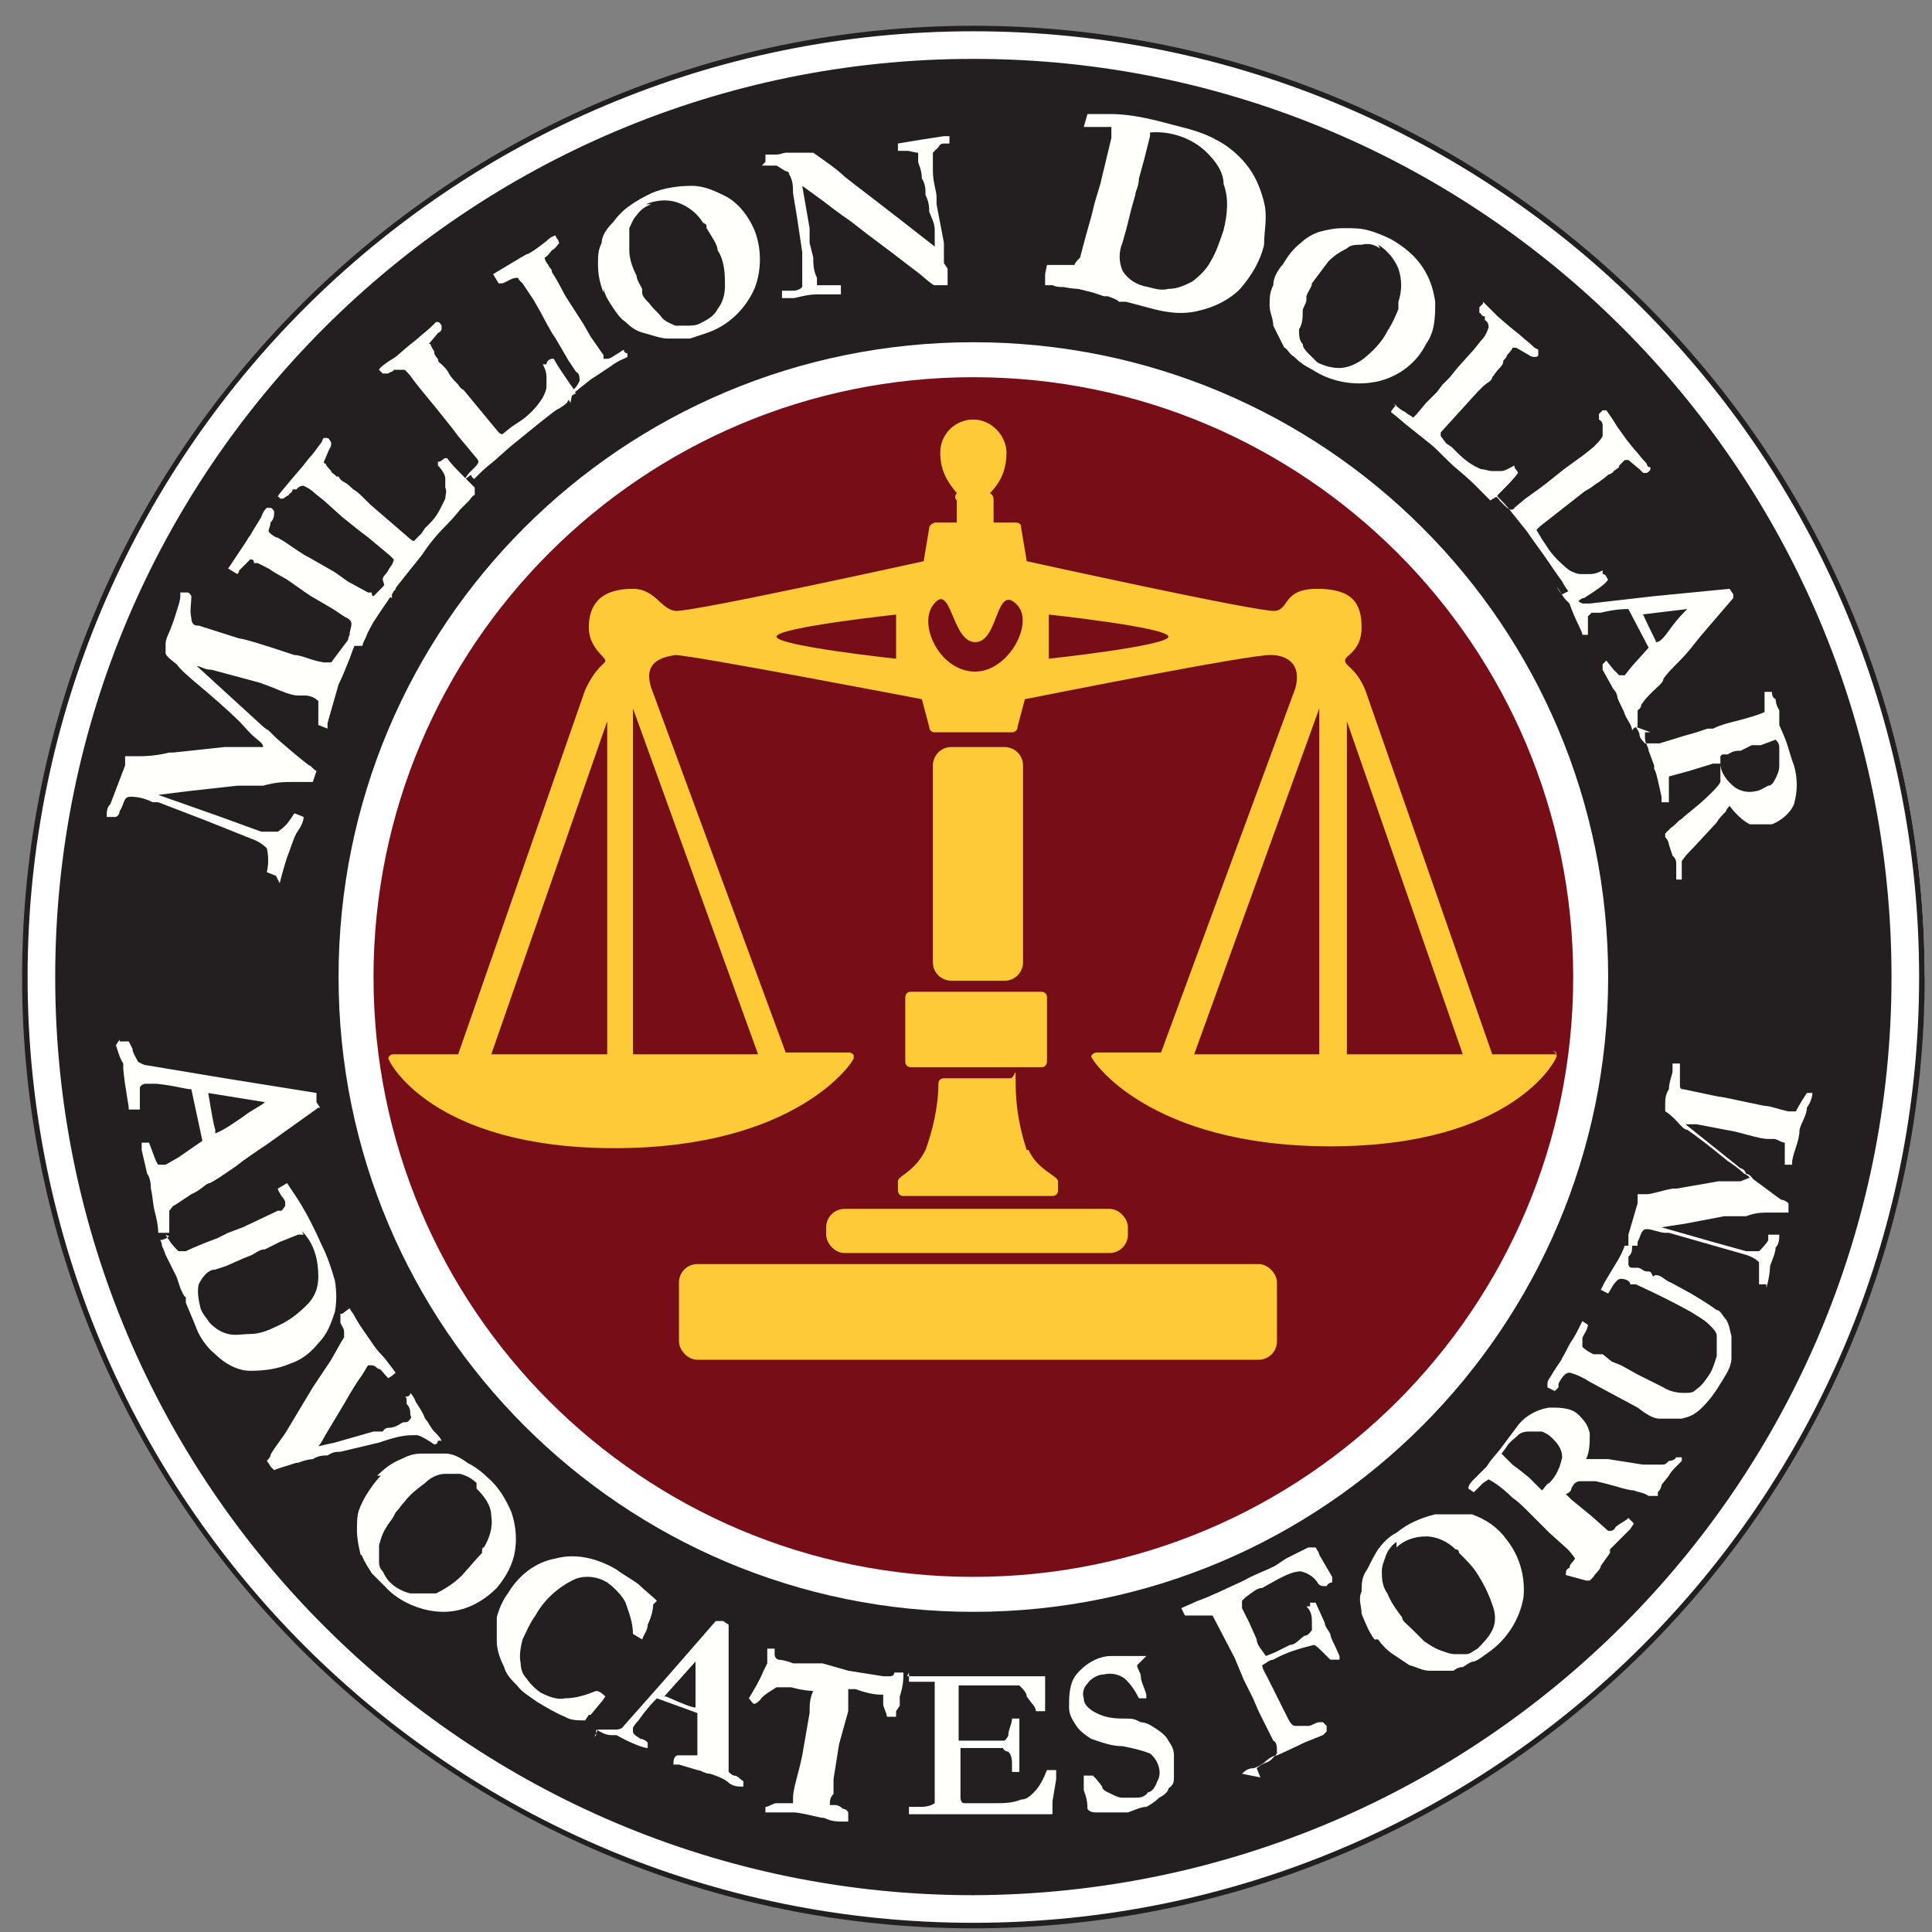 <?xml version="1.0" encoding="UTF-8"?>
<svg id="AW_02" data-name="AW 02" xmlns="http://www.w3.org/2000/svg" xmlns:xlink="http://www.w3.org/1999/xlink" version="1.1" viewBox="0 0 105 105">
  <rect x="0" y="0" width="105" height="105" fill="#808080" stroke="none"/>
  <defs>
    <style>
      .cls-1 {
        fill: #fffffc;
      }

      .cls-1, .cls-2, .cls-3, .cls-4, .cls-5, .cls-6, .cls-7 {
        stroke-width: 0px;
      }

      .cls-8 {
        clip-path: url(#clippath);
      }

      .cls-2 {
        fill: none;
      }

      .cls-3, .cls-4 {
        fill: #ffca38;
      }

      .cls-4 {
        fill-rule: evenodd;
      }

      .cls-5 {
        fill: #760d17;
      }

      .cls-6 {
        fill: #fff;
      }

      .cls-7 {
        fill: #231f20;
      }
    </style>
    <clipPath id="clippath">
      <rect class="cls-2" width="105" height="105"/>
    </clipPath>
  </defs>
  <g class="cls-8">
    <g id="Group_4037" data-name="Group 4037">
      <path id="Path_6253" data-name="Path 6253" class="cls-6" d="M104.5,53.1c0,28.5-23.1,51.6-51.6,51.6S1.4,81.6,1.4,53.1,24.5,1.5,53,1.5s51.6,23.1,51.6,51.6h0"/>
      <path id="Path_6254" data-name="Path 6254" class="cls-7" d="M52.9,104.8C24.4,104.8,1.2,81.6,1.2,53.1S24.4,1.4,52.9,1.4s51.7,23.1,51.7,51.7-23.2,51.7-51.7,51.7M52.9,1.7C24.5,1.7,1.5,24.7,1.5,53.1s23,51.4,51.4,51.4,51.4-23,51.4-51.4h0C104.3,24.7,81.3,1.7,52.9,1.7"/>
      <path id="Path_6255" data-name="Path 6255" class="cls-7" d="M102.6,53.1c0,27.5-22.3,49.7-49.7,49.7S3.2,80.6,3.2,53.1,25.5,3.4,52.9,3.4h0c27.5,0,49.7,22.3,49.7,49.7"/>
      <path id="Path_6256" data-name="Path 6256" class="cls-7" d="M52.9,103c-27.5,0-49.9-22.3-49.9-49.9S25.4,3.2,52.9,3.2s49.9,22.3,49.9,49.9h0c0,27.5-22.3,49.8-49.9,49.9M52.9,3.5C25.5,3.5,3.3,25.7,3.3,53.1s22.2,49.6,49.6,49.6,49.6-22.2,49.6-49.6S80.3,3.5,52.9,3.5"/>
      <path id="Path_6257" data-name="Path 6257" class="cls-5" d="M86.5,53.1c0,18.5-15,33.5-33.5,33.5s-33.5-15-33.5-33.5,15-33.5,33.5-33.5h0c18.5,0,33.5,15,33.5,33.5"/>
      <path id="Path_6258" data-name="Path 6258" class="cls-6" d="M52.9,87.6c-19,0-34.5-15.4-34.5-34.5s15.4-34.5,34.5-34.5,34.5,15.4,34.5,34.5h0c0,19-15.4,34.5-34.5,34.5M52.9,20.5c-18,0-32.6,14.6-32.6,32.6s14.6,32.6,32.6,32.6,32.6-14.6,32.6-32.6-14.6-32.6-32.6-32.6"/>
      <rect id="Rectangle_1836" data-name="Rectangle 1836" class="cls-3" x="36.9" y="68.7" width="32.5" height="5.2" rx="1" ry="1"/>
      <rect id="Rectangle_1837" data-name="Rectangle 1837" class="cls-3" x="44.9" y="65.7" width="16.4" height="2.4" rx="1" ry="1"/>
      <path id="Path_6259" data-name="Path 6259" class="cls-3" d="M55.8,62.5c-.4-1.2-.6-2.4-.6-3.6s0-.3-.3-.3h-3.6c0,0-.3,0-.3.3,0,1.2-.3,2.5-.7,3.6-.6,1.2-1.5,1.4-1.5,1.7v.5c0,0,0,.3.3.3h8.1c0,0,.3,0,.3-.3h0v-.5c0-.3-1.1-.6-1.6-1.7"/>
      <path id="Path_6260" data-name="Path 6260" class="cls-4" d="M56.9,57.7c0,0,0,.3-.3.3h-7.1c0,0-.3,0-.3-.3h0v-3.5c0,0,0-.3.3-.3h7.1c0,0,.3,0,.3.3h0v3.5Z"/>
      <path id="Rectangle_1838" data-name="Rectangle 1838" class="cls-3" d="M51.7,40.6h2.9c.5,0,1,.4,1,1s0,0,0,0v10.7c0,.5-.4,1-1,1h-2.9c-.5,0-1-.4-1-1v-10.7c0-.5.4-1,1-1Z"/>
      <path id="Path_6261" data-name="Path 6261" class="cls-3" d="M84.6,57.3h-3.5l-6.9-19.8c-.5-1.2-1.1-1.3-1.1-1.6s.9-.5.9-1.8-.5-2.1-2.4-2.1-1.5,1.1-2.3,1.2-13.5-2.7-13.5-2.7l-.3-1.8c0-.1,0-.3-.3-.3h-1.2v-1.2c0-.1,0-.3-.2-.4.6-.6.9-1.3.9-2.2s-.8-1.8-1.8-1.8-1.8.8-1.8,1.8.4,1.6.9,2.2c0,0-.2.2,0,.4v1.2h-1.2c0,0-.3.1-.3.3l-.3,1.8s-12.7,2.8-13.5,2.7-1.1-1.2-2.3-1.2c-1.9,0-2.4,1-2.4,2.1s.9,1.6.9,1.8-.5.3-1.1,1.6l-6.9,19.8h-3.5c-.1,0-.2,0-.3.2h0c0,.2,2.4,4.9,12.3,4.9s13-4.7,13-4.9,0-.2-.2-.3h-3.5l-7.3-19.8c-.5-1.5.7-1.7,1.3-1.8.9,0,13.4,2.4,13.4,2.4l.4,1.5c0,0,0,.3.3.3h4.2c0,0,.3,0,.3-.3h0l.4-1.5s12.5-2.5,13.4-2.4c.6,0,1.7.3,1.3,1.8l-7.3,19.8h-3.5c0,0-.2,0-.3.2h0c0,.2,3.1,4.9,13,4.9s12.3-4.7,12.3-4.9,0-.2-.2-.3h0M33,57.3h-6.3l6.3-18.1v18.1ZM41.2,57.3h-6.8v-18.8l6.8,18.8ZM48.7,35.8s-6.5-.7-6.5-1.2,6.5-1.2,6.5-1.2v2.4ZM53,36.5c-1.9,0-3.1-2.5-2.3-3.6,1-1.4,1,2,2.3,2s1.1-3.3,2.3-2c.9,1-.5,3.6-2.3,3.6M57,35.8v-2.4s6.5.7,6.5,1.2-6.5,1.2-6.5,1.2M71.8,57.3h-6.9l6.8-18.8v18.8h0ZM73.2,57.3v-18.1l6.3,18.1s-6.3,0-6.3,0Z"/>
      <path id="Path_6262" data-name="Path 6262" class="cls-1" d="M15,47.6l-.5-.2c.1-.4.1-.9,0-1.3-.2-.2-.5-.4-.8-.5l-2.5-1-2.6-1q-.2,0-.3,0c-.4-.2-.8-.3-1.2-.3s-.3.3-.6.8c0,0,0,.2-.2.3h-.5c0-.3,0-.5.2-.7l.8-2.1v-.5c.3,0,.4,0,.6,0,.4,0,1,0,1.8-.2h.2l2.8-.3h2.1c0-.2-.2-.3-.3-.4-.4-.3-.7-.7-1-1-.5-.5-1.4-1.3-2.6-2.3-.2-.2-.5-.4-.8-.8-.4-.3-.6-.5-.6-.6v-.5c0-.3.2-.6.3-.9.2-.5.3-.9.4-1.2s.1-.5.1-.5v-.2h.4c0,0,.1,0,.2.2,0,.4-.1.8,0,1.2,0,.2.1.4.3.4h.1l2.2.7c.2,0,1.2.3,3,.9.4,0,.9.3,1.6.4h.4s.3-.4.9-1.2h.2c.1,0,.2,0,.3,0,0,0-.2.4-.4,1-.2.5-.4,1-.6,1.4-.2.7-.4,1.4-.6,2.1v.3l-.5-.2v-1.3c-.2-.2-.5-.3-.7-.3s-.3,0-.4,0c-.5,0-1.2-.4-2.1-.7l-2.6-.7c-.4,0-.6-.2-.8-.2l3.5,3.2s.2.2.4.3c.2.2.3.3.4.4.8.7,1.4,1.2,1.8,1.5.1,0,.2.2.4.3l-.2.6h-1.2c-.3,0-.8,0-1.5.2-.4,0-.7,0-1,0h-.4l-2.7.3-1.6.2,3.4,1.2,2.2.8c.3,0,.6,0,.9,0,.3-.2.5-.4.7-.7l.2-.3.5.2c0,.3-.2.6-.4.9-.2.4-.3.8-.5,1.3,0,0-.2.6-.4,1.4"/>
      <path id="Path_6263" data-name="Path 6263" class="cls-1" d="M19.3,35.1l-.4-.2s0-.2.1-.4c0-.2.1-.4.1-.6s-.2-.3-.4-.4l-.6-.4-1.2-.7-.3-.2c-.7-.5-1-.7-1-.7l-.7-.4-.3-.2-.6-.3h-.2c0-.2-.1-.2-.2-.2-.2.2-.4.4-.6.6,0,0,0,.1-.1.2l-.5-.3,1-1.5c.1-.2.2-.3.2-.3.1-.2.3-.5.6-1,.1-.3.2-.4.3-.5h.2s.1,0,.2.2c0,.2,0,.4-.2.6,0,.2-.1.3-.1.5.1.1.2.2.4.3.1,0,.2.1.4.2.6.4,1,.7,1.4.9l1.4.8.7.5,1.1.6h.2q0,.2.1.2l.5-.5s.1-.1.2-.3c0,0,.2,0,.3.1h.2v.2c0,.1,0,.2-.1.2h0c0,0-.2.4-.5.8l-.6.9c-.1.2-.3.5-.4.8-.1.2-.2.4-.2.5"/>
      <path id="Path_6264" data-name="Path 6264" class="cls-1" d="M20.8,31.5c0-.2.2-.3.3-.5.1-.2.2-.3.2-.3,0,0,.1-.2.1-.3l-.2-.2-.6-.5-.6-.5-.4-.3-.5-.4-.5-.4-1-.9-.5-.4h0c-.2-.2-.4-.3-.6-.4-.1,0-.2,0-.4.2h-.2c0,.2-.2.2-.2.3,0,0-.2.1-.3.2h-.2q0-.1-.1-.1h0c0-.1.3-.4.7-.9l.6-.7.4-.5c.2-.2.4-.5.7-.9,0-.1.1-.2.1-.2h.1s.2,0,.2.1c0,0,.1.1.1.2,0,0,0,.2-.1.3l-.3.7h0c0,.1.1.1.1.1,0,.1.3.4.3.4h0c0,.1.1.1.3.3h.1q.1.2.3.3c.2.1.4.3.5.4.2.1.4.3.6.5l.3.3,2.2,1.9s.1.1.2.1l.4-.4.2-.3.3-.3c.4-.4.6-.9.8-1.3,0-.2.1-.4,0-.6v-.5c0-.2-.2-.5-.4-.7v-.2c.2,0,.3-.2.4-.2h.1c.2.3.6.7,1.1,1.2l.4.4v.4c-.1,0-.3.3-.3.3l-.5.5s-.3.4-.8.9-.9,1-1.3,1.6l-.8,1c-.3.4-.6.7-.8,1.1h0v.2h0c-.1,0-.2-.2-.3-.3"/>
      <path id="Path_6265" data-name="Path 6265" class="cls-1" d="M25.2,26.1c.1-.1.2-.3.3-.4l.3-.3s.2-.2.2-.3c0,0,0-.1-.1-.2l-.5-.6-.5-.6-.3-.4-.4-.5-.4-.5-.9-1.1-.4-.5h0c-.2-.3-.3-.4-.5-.6h-.6c0,.1-.2.1-.3.2h-.3l-.2-.2h0c0-.1.4-.4.9-.7l.7-.6.5-.4c.2-.2.5-.4.8-.7l.2-.2h.1s.1,0,.2.2v.2s0,.1-.2.2l-.5.6h.1c0,.1.2.4.2.4h0c0,.1,0,.2.2.4h0c0,.2.1.2.2.3.2.2.3.3.4.5s.3.4.5.6c0,0,.1.2.3.3l1.9,2.3s.1.1.2.1l.5-.4.3-.2.3-.2c.4-.3.8-.7,1.1-1.2.1-.2.2-.4.2-.6v-.5c0-.3-.1-.5-.2-.7h.2c0-.2.2-.3.3-.3h.1c.2.4.5.8.9,1.4.1.1.2.3.3.5h-.1c0,.1-.2.1-.2.1,0,.1-.2.4-.2.4,0,0-.2.2-.6.4,0,0-.4.3-.9.7s-1.1.9-1.6,1.3l-.9.8c-.4.3-.7.6-1,.9h0c0,.1-.2-.1-.2-.2"/>
      <path id="Path_6266" data-name="Path 6266" class="cls-1" d="M31,21.9l-.2-.4.3-.3c.2-.1.3-.3.4-.5,0-.2,0-.4-.2-.5l-.4-.6-.7-1.2-.2-.3c-.4-.7-.6-1.1-.6-1.1l-.4-.7-.2-.3-.4-.6-.2-.2s0-.1-.1-.1c-.3,0-.5.2-.8.3h-.2l-.3-.5,1.5-.9c.2-.1.3-.2.4-.2.2-.1.5-.3,1-.7.2-.2.4-.3.5-.3,0,0,0,.1.1.2s0,.1.1.2c-.1.1-.2.3-.4.4-.1.1-.2.3-.4.4,0,.1.1.3.2.4,0,.1.2.2.2.4.4.6.6,1.1.8,1.4l.9,1.4.4.7.7,1v.2h.2c.2,0,.4-.2.6-.3l.3-.2s0,.2.2.2v.2h0c0,0-.2.1-.2.1h0s-.3.1-.7.4l-.9.6c-.2.1-.4.3-.8.6-.2.2-.4.3-.4.3"/>
      <path id="Path_6267" data-name="Path 6267" class="cls-1" d="M32.8,15.9c-.2-.5-.3-1-.3-1.5s0-.8.2-1.2c0-.4.3-.8.6-1.1.3-.4.6-.7.9-.9.4-.3.8-.5,1.2-.7.7-.3,1.5-.4,2.2-.4s1.3.3,1.9.6c.7.4,1.2,1.1,1.5,1.8.4,1,.4,2.2,0,3.2-.5,1.1-1.4,2-2.6,2.4-.3.1-.6.2-.9.3h-1.2c-.4,0-.9-.2-1.3-.3-.4-.1-.7-.3-1-.6-.3-.2-.5-.5-.7-.8s-.4-.6-.5-1M35.4,11.1c-.3.1-.6.3-.8.6-.2.2-.3.5-.4.7,0,.4,0,.8,0,1.2,0,.5.2,1,.4,1.4,0,.2.2.5.3.7,0,0,0,.1,0,.2,0,.2.2.4.4.6.2.3.5.5.7.8.2.2.5.3.7.4h.6c.2,0,.5,0,.7-.1.4-.2.8-.4,1-.8.3-.4.4-.8.4-1.3s0-1.3-.4-1.9c0-.3-.3-.7-.6-1.2h0c0-.2,0-.2-.2-.3-.3-.5-.8-.9-1.4-1.1-.6-.2-1.2-.1-1.7.1"/>
      <path id="Path_6268" data-name="Path 6268" class="cls-1" d="M41.6,8.8v-.4h.6c.2,0,.4-.1.5-.1h1.5c.7.5,1.3.9,1.7,1.3.5.4,2.1,1.6,4.9,3.8v-.9c0-.4-.2-.7-.3-1,0-.2,0-.5-.2-.9,0-.3,0-.6-.2-.9,0-.5-.2-.8-.2-.9,0-.2,0-.3,0-.5-.2,0-.4-.1-.6-.1h-.5v-.4h0l1.2-.2,1.3-.2h.3v.4s0,0-.2,0c-.2,0-.3,0-.4.2,0,0-.2.2-.3.3v1c0,.6.2,1.1.2,1.4v.4l.4,2.1v1.1c0,0,.2.3.2.3v.9h-.7c0,.1-.8-.6-.8-.6l-1.7-1.3-1.2-.9-.9-.7c-.6-.4-1.1-.8-1.5-1.1l-1.1-.8.4,2.3v.8l.2.8c0,.3,0,.7.2,1.1v.2s0,.1,0,.2h1.3v.5h-1.3c-.6,0-1.1.2-1.3.2h-.6v-.4h.5c.2,0,.4,0,.6-.2v-.4c0-.7,0-1,0-1.2v-.3l-.3-2-.2-1.2c0-.3,0-.7-.2-1,0,0,0-.2-.2-.2-.2-.1-.3-.2-.5-.3h-.8"/>
      <path id="Path_6269" data-name="Path 6269" class="cls-1" d="M56.9,14.4h1.5c0-.1.2-.3.3-.4,0,0,.2-.8.6-2.2l.2-.8.3-1,.6-2.5v-.3c0,0,0-.2,0-.3,0,0,0,0-.3,0h-1.2l.2-.7h1.3c1.1,0,2.3.3,3.4.6.8.2,1.6.4,2.3.8.6.3,1.2.8,1.6,1.3.5.6.8,1.3,1,2.1.2.8,0,1.5,0,2.3-.2.9-.7,1.7-1.3,2.4-.6.6-1.4,1-2.3,1.2-.8.2-1.6.1-2.4-.1l-1.5-.4h-.4c0-.1-.6-.3-.6-.3h-.2l-.6-.2-.8-.2s-.3,0-.8-.1c-.2,0-.4,0-.6-.1h-.4c0-.1,0-.3,0-.6M62.5,7.1c0,0,0,.3,0,.3l-.3,1.2-.3,1.1c0,.4-.2.7-.2.9l-.2.7-.3,1.2-.2.7c-.2.5-.2,1,0,1.5.3.5.8.8,1.4.9.4.1.7.2,1.1.1.5,0,.9-.2,1.3-.4.4-.3.8-.7,1-1.1.3-.5.5-1.1.7-1.7.2-.8.3-1.7,0-2.5,0-.7-.5-1.3-.9-1.7-.8-.8-2-1.2-3.1-1.1"/>
      <path id="Path_6270" data-name="Path 6270" class="cls-1" d="M69.7,14.4c.3-.5.6-.9,1-1.2.3-.3.7-.5,1-.6.4-.1.8-.2,1.3-.2s.9,0,1.3.1.9.3,1.3.5c.7.4,1.3.9,1.7,1.5.4.6.6,1.2.7,1.9,0,.8,0,1.6-.5,2.3-.5,1-1.4,1.7-2.5,2-1.2.3-2.5.1-3.5-.5-.3-.2-.6-.3-.8-.5-.2-.1-.3-.3-.5-.4-.2-.2-.3-.4-.4-.4-.2-.4-.4-.8-.6-1.2,0-.4-.2-.7-.2-1.1s0-.7.2-1.1c0-.4.2-.7.4-1M75,13.5c-.3-.2-.6-.3-1-.2-.3,0-.6,0-.8.2-.4.2-.7.4-1,.7-.3.4-.6.8-.9,1.2,0,.2-.2.4-.3.7v.2c0,.2-.2.4-.2.6,0,.3,0,.7-.2,1,0,.3,0,.6.2.8,0,.2.2.4.3.5.2.2.3.3.5.5.4.2.8.3,1.2.3s.9-.2,1.3-.5c.5-.4,1-.9,1.3-1.5.2-.3.4-.7.6-1.2h0v-.4c.2-.6.2-1.2,0-1.8-.2-.5-.6-1-1.1-1.3"/>
      <path id="Path_6271" data-name="Path 6271" class="cls-1" d="M75.7,22c.2,0,.3.2.5.3.2.1.3.2.3.2,0,0,.2.1.3.2,0,0,0,0,.2-.2l.5-.6.6-.6.3-.4.4-.4.4-.5.9-1,.4-.5h0c.2-.2.3-.4.4-.7,0-.1,0-.3-.2-.4v-.2c-.2,0-.2-.2-.3-.2,0,0,0-.2,0-.3l.2-.2h0q0-.1,0-.1s.3.3.8.8l.7.6.5.4c.2.2.5.4.8.7,0,0,.2.1.2.1h0c0,.1,0,.3,0,.3,0,0,0,.1-.2.1,0,0-.2,0-.3-.1l-.7-.4h-.2c0,.1-.3.4-.3.4h0q0,.1-.2.3h0c0,.1,0,.2-.2.4-.2.2-.3.4-.4.5,0,.2-.3.3-.5.5,0,0-.2.2-.3.3l-2,2.2v.2c0,0,.3.4.3.4l.3.2.3.3c.4.4.8.7,1.3.9.2,0,.4.1.6.1h.5c.2,0,.5-.2.7-.3h0c0,.2.2.3.2.4h0c-.2.3-.6.7-1.1,1.2,0,.1-.3.2-.4.3h0l-.2-.2-.2-.2s-.2-.2-.5-.5c0,0-.3-.3-.9-.8s-1-1-1.5-1.4l-1-.8c-.4-.3-.7-.6-1.1-.9h0c0-.1.2-.3.3-.4"/>
      <path id="Path_6272" data-name="Path 6272" class="cls-1" d="M81.1,26.8c0,.1.3.2.4.4.2.2.3.3.3.3,0,0,.2.2.3.2,0,0,.2,0,.2-.1l.6-.5.7-.5.4-.3.5-.4.5-.4,1.1-.8.5-.4h0c.2-.2.4-.4.5-.6v-.6s0-.2-.2-.3v-.3l.2-.2h.2s.3.4.6.9l.5.7.4.5c.2.2.4.5.7.8,0,0,0,.2.2.2h0c0,.1,0,.2-.2.3h-.2s0,0-.2-.2l-.6-.5h-.2l-.3.3h0c0,.1,0,.1-.3.3h0c0,0,0,.1-.3.2-.2.2-.4.3-.5.4-.2.1-.4.3-.6.4,0,0-.2.1-.3.2l-2.3,1.8-.2.2.3.5.2.3.2.3c.3.4.7.8,1.1,1.1.2.1.4.2.6.2h.5c.3,0,.5-.1.7-.2v.2c.2,0,.2.2.3.3h0c-.2.3-.7.6-1.3,1-.2,0-.3.2-.5.3h0v-.3c0,0-.3-.3-.3-.3,0,0-.2-.2-.4-.6,0,0-.3-.4-.7-1s-.8-1.1-1.2-1.7l-.8-1c-.3-.4-.6-.7-.9-1h0v-.2h0s.2-.2.3-.2"/>
      <path id="Path_6273" data-name="Path 6273" class="cls-1" d="M84.9,32.3l.4-.2c0,0,.2.2.3.3,0,.2.2.3.4.4h.4l3.5-.4,4.1-.4.2.3v.2c0,0,0,0,0,0l-1.8,2.1c-.4.5-.7.9-1.1,1.3-.4.4-.7.7-.9,1,0,.2-.3.4-.6.7-.2.2-.4.4-.6.7,0,0,0,.2-.2.3v.4c0,.2,0,.4,0,.5,0,0-.2,0-.3.2h0c0-.3-.3-.6-.4-.9s-.3-.6-.4-.9c0-.3-.3-.5-.3-.6l-.5-.9v-.3s0,0,.2-.2l.4.5c0,0,.2.2.3.3h.3l.4-.5.9-1-1.1-2.1c-.2,0-.7,0-1.5.2h-.5s0,0-.2.2c0,.2,0,.4,0,.6,0,0,0,.2,0,.4,0,0-.2,0-.3,0h0c0-.2-.4-.8-.7-1.7l-.2-.2c-.2-.2-.3-.5-.5-.7h0l.2.3ZM89.3,33.4c.4.9.7,1.4.7,1.5h0c.3,0,.6-.5.9-.9s.6-.7.8-.9l-2.5.3h0Z"/>
      <path id="Path_6274" data-name="Path 6274" class="cls-1" d="M88.9,39.5c0,0,.2.3.2.4,0,.2.2.4.3.5h.2s.2,0,.6,0l1.3-.4.7-.2.6-.2h.3c.4-.2.8-.3,1.2-.4.8-.2,1.4-.4,1.6-.5v-.4c0-.3,0-.5,0-.7h.4c0,.1,0,.3.2.4,0,0,0,.3.2.6v.8c0,0,.3.7.3.7.2.5.3,1,.5,1.5.2.7.2,1.4,0,2.1-.2.5-.7.9-1.2,1.1-.4,0-.8,0-1.2,0-.4-.2-.8-.6-1.1-1,0,0-.2.2-.2.3-.2.2-.4.4-.5.6l-1.3,1.4c-.2.2-.4.4-.6.7,0,.2,0,.3,0,.5v.5h-.3v-.2h0v-.6c0-.2,0-.3-.2-.5l-.2-.6s0-.2-.2-.4c0,0,0-.2,0-.2l.3-.3c.3-.2.4-.4.6-.5.3-.3.9-.7,1.6-1.4.2-.2.4-.4.5-.6v-.6s0-.2,0-.4h-.4l-1.3.4-1.1.3v1.4c0,0-.3,0-.4,0h0v-.3c-.2-.9-.3-1.4-.4-1.5v-.2l-.3-.8c0-.2-.2-.4-.2-.7v-.3h.3M93.5,41.1c0,.2,0,.3,0,.4,0,.5.4,1,.8,1.3.3.2.7.3,1.1.2.2,0,.5-.2.7-.3.2,0,.3-.2.4-.4s.2-.4.2-.7,0-.6,0-.9c0-.2,0-.3-.2-.5h0l-.8.3h-.5c0,0-.6.3-.6.3-.2,0-.4,0-.7.2h-.3Z"/>
      <path id="Path_6275" data-name="Path 6275" class="cls-1" d="M6.5,56.6h.5l.2.4c0,.2.2.5.3.7,0,0,.3.2.5.2l4.2.7,5,.8v.5l.2.3h-.1l-2.8,2c-.6.4-1.2.8-1.7,1.2-.6.4-1,.7-1.4.9-.2,0-.5.4-1,.6-.3.2-.6.4-.9.6-.1,0-.2.2-.3.3v1.2c-.1,0-.2,0-.4,0h-.2c0-.4-.1-.8-.2-1.2s-.1-.8-.2-1.2c0-.4-.1-.7-.2-.8l-.3-1.3v-.4h.4l.3.8c0,0,.1.3.2.4h.4l.7-.4,1.3-.9-.6-2.8c-.3,0-.9-.2-1.9-.3h-.6c0,0-.2,0-.3.2,0,.2,0,.5,0,.7v.5h-.6c0-.3-.2-1.1-.3-2.2v-.3c-.2-.3-.3-.7-.4-1h0l.2-.3ZM11.3,59.3c.2,1.2.3,1.8.4,2.1v.2c.5-.2.9-.5,1.5-.9.5-.4,1-.6,1.2-.8l-3.1-.5h0Z"/>
      <path id="Path_6276" data-name="Path 6276" class="cls-1" d="M9,67.1s.1.2.2.3c.1.2.3.4.5.6h.4s.6-.3,1.7-.7l.6-.3.8-.3,1.9-.9h.2c0,0,.2-.2.2-.3v-.2c0,0-.1-.2-.2-.3,0,0-.2-.3-.2-.4h0c0,0,.5-.3.5-.3.2.3.4.6.6.9.5.8.9,1.6,1.3,2.5.3.6.5,1.2.7,1.9.1.6.1,1.2,0,1.7-.2.6-.4,1.2-.9,1.7-.4.5-.9.9-1.5,1.1-.7.3-1.4.4-2.2.4-.7,0-1.4-.4-1.9-.9-.5-.4-.9-1-1.1-1.6l-.5-1.2v-.3c-.1,0-.3-.5-.3-.5h0c0,0-.2-.6-.2-.6l-.3-.6s-.1-.2-.3-.6c0,0-.1-.3-.2-.5,0,0,0-.2-.1-.3,0,0,.2,0,.5-.2M16.5,67.1c-.1,0-.2,0-.3,0l-1,.4-.8.4c-.3,0-.5.2-.7.3l-.5.2-.9.4-.6.2c-.4,0-.7.4-.9.8-.1.4,0,.9.1,1.3.1.3.3.5.5.8.3.3.6.5,1,.6s.8,0,1.2,0c.5,0,1-.2,1.4-.4.7-.3,1.2-.7,1.7-1.2.4-.4.6-.9.6-1.5,0-.9-.2-1.8-.9-2.5"/>
      <path id="Path_6277" data-name="Path 6277" class="cls-1" d="M18.6,71.4l.4-.3c.1.2.2.3.2.3.3.6.7,1.1,1.1,1.7,0,0,.2.3.5.6.2.2.3.4.4.5l.3.4c-.2.2-.4.3-.4.3-.3-.3-.4-.5-.5-.5-.1,0-.2-.2-.4-.2h-.2l-.3.5c-.3.4-.6.9-1,1.6l-.9,1.5c-.2.3-.3.6-.5.8l.9-.2,2.1-.6h.5c0,0,.1-.2.3-.2.4,0,.6-.2.8-.3.2,0,.3,0,.4-.2,0,0,.1,0,0-.2,0-.2,0-.4-.2-.6v-.2s0-.2-.1-.2h.1c0,0,.2,0,.2-.2,0,0,.2.2.3.5.2.3.4.6.5.9.2.2.3.5.5.7s.3.3.4.5h-.2c0,0,0,.2-.2.2-.3-.2-.6-.4-.9-.5h-.3c-.6,0-1.2.2-1.8.4l-2.1.5c-.2,0-.4,0-.7.2-.2,0-.5,0-.8.2,0,0-.3,0-.8.2h-.1c-.6.2-1,.3-1.2.4,0,0-.2-.2-.2-.2,0,0-.1-.2-.2-.3,0,0,.2-.2.2-.3s.3-.5.8-1.2l1.5-2.5,1-1.5c.4-.7.6-1.1.7-1.2v-.3c0-.2-.1-.3-.2-.5v-.5Z"/>
      <path id="Path_6278" data-name="Path 6278" class="cls-1" d="M20.5,80.2c.4-.4.8-.7,1.3-.9.4-.2.7-.3,1.1-.3h1.3c.4,0,.8.2,1.2.5.4.2.8.5,1.1.8.6.5,1,1.2,1.3,1.9.2.6.3,1.3.2,2-.1.8-.5,1.5-1,2.1-.8.8-1.8,1.3-2.9,1.3s-2.4-.5-3.2-1.4c-.2-.2-.5-.5-.7-.7-.1-.2-.2-.3-.3-.5-.2-.3-.2-.5-.3-.5-.1-.4-.2-.9-.2-1.3s0-.8.1-1.1c.1-.3.3-.7.5-1s.4-.6.7-.9M25.9,80.6c-.2-.2-.5-.4-.9-.5h-.8c-.4,0-.8.2-1.1.5-.4.3-.8.6-1.1,1-.2.2-.3.4-.5.6,0,0,0,0-.1.2-.1.2-.3.4-.4.6-.2.3-.3.6-.4,1v.8c0,.2,0,.4.2.6.1.2.2.4.4.6.3.3.7.5,1.1.6.5,0,1,0,1.4,0,.6-.3,1.2-.7,1.6-1.2.2-.2.5-.6.9-1h0c0-.2,0-.3.1-.3.3-.5.5-1.1.4-1.7,0-.6-.4-1.1-.8-1.5"/>
      <path id="Path_6279" data-name="Path 6279" class="cls-1" d="M35.5,87.2c0,0,0,.5-.3,1.1,0,.3-.2.5-.3.8l-.5-.3c0-.6-.2-1.1-.4-1.7-.2-.4-.6-.8-1-1.1-.5-.3-1.1-.4-1.7-.2-.9.4-1.7,1.1-2.2,2-.3.4-.5.9-.7,1.3-.1.4-.2.9-.1,1.3,0,.3.1.6.3.8.2.3.5.6.8.8.4.2.9.4,1.3.3.6,0,1.2-.2,1.7-.4.2,0,.4.2.5.3,0,0-.2.3-.3.4l-.5.6h-.1c0,0-.2.3-.2.3-.4,0-.8,0-1.1-.2-.5-.2-1-.5-1.5-.8-.4-.3-.8-.5-1.1-.9-.3-.3-.6-.6-.7-1-.2-.4-.4-.9-.4-1.4v-1.3c.1-.4.3-.9.6-1.3.6-1,1.5-1.7,2.6-1.9,1.1-.3,2.3,0,3.3.6.4.3.8.5,1.2.8.3.3.7.6,1,.9"/>
      <path id="Path_6280" data-name="Path 6280" class="cls-1" d="M32.3,94.4l.2-.4h1c0,0,.3,0,.4-.2l2.3-2.6,2.7-3.1h.4c0,0,.3.2.3.2h0v8c0,0,.2.2.3.2.2,0,.3.2.5.3v.3h0c-.3,0-.6,0-.9-.3-.3-.2-.6-.3-.9-.4-.3,0-.5-.2-.7-.2l-1-.3h-.3c0-.2,0-.4.2-.5h.7c0,0,.3,0,.4,0h0v-2.3l-2.2-.8c-.2.2-.5.5-1,1.2,0,0-.2.2-.3.4v.2c0,.2.3.3.4.4,0,0,.2,0,.4.2v.3h0c-.2,0-.8-.2-1.7-.7h-.3c-.3,0-.6-.2-.8-.3h0v.3ZM36.2,92.2c.9.4,1.4.6,1.6.6h0v-2.5s-1.7,1.9-1.7,1.9Z"/>
      <path id="Path_6281" data-name="Path 6281" class="cls-1" d="M41.7,89.6h.4v.2c0,.2,0,.3.2.4,0,0,.3,0,.8.2.3,0,.6,0,.8,0h.8c0,0,1.4.4,1.4.4l1.9.3h.4s.2,0,.2-.2h0c0,0,.3,0,.3,0h.2c0,.3,0,.7-.2,1.3v.5l-.2.3v.3h-.5c0-.2-.2-.5-.2-.7s0-.4,0-.5c0,0,0,0-.2,0,0,0-.5,0-1.3-.3h-.4c0,0,0,.3,0,.4v.8c0,0-.5,1.8-.5,1.8l-.3,1.9v.8c-.2.2-.2.4-.2.6,0,0,.2,0,.3,0,0,0,.2,0,.4.2,0,0,.2,0,.3.2v.5h-.2c-.4,0-.7,0-1.1-.2-.3,0-.8-.2-1.6-.3,0,0-.5,0-1.1,0h-.5v-.3c.2,0,.4-.2.6-.2.3,0,.6,0,.9,0,0,0,0-.2,0-.3,0-.5.3-1.3.5-2.3l.4-2.3c0-.4,0-.8.2-1.2h0c0,0-.5,0-1.2-.2h-.8c-.3.2-.7.4-.9.7,0,0-.2.2-.3.2s-.2-.2-.3-.3c.3-.5.6-1,.8-1.5l.2-.4"/>
      <path id="Path_6282" data-name="Path 6282" class="cls-1" d="M49.3,91.1h2.8c.9,0,1.7,0,2.5,0h2.2s0,.2,0,.3v1.6h0c0,0-.3,0-.3,0h-.2s0-.2-.2-.4l-.3-.4c0-.2-.2-.4-.4-.6h-3.3v3h1.9c.2,0,.4,0,.6,0,0,0,.2-.2.2-.3,0-.3.2-.6.2-.9h.4v2.9h0c0,0-.4,0-.4,0,0,0,0-.2,0-.4,0-.2,0-.5-.2-.7,0,0-.2,0-.3-.2h-2.3v2.7c0,0,0,.3.2.3.5,0,1,0,1.6,0s1,0,1.5-.2c.3,0,.5-.2.7-.4.3-.3.5-.7.7-1.2h.5v.5l-.2,1.2v.7h-5c-.5,0-1.1,0-1.8,0h-1v-.4h.5c.3,0,.6,0,.9-.2v-6.6h0c0,0,0,0-.2,0h-1.2v-.5h0Z"/>
      <path id="Path_6283" data-name="Path 6283" class="cls-1" d="M61.8,90.5c0,.2.2.4.2.6,0,.3.2.6.3,1v.2h-.4c-.2-.4-.4-.7-.7-1s-.8-.4-1.2-.3c-.3,0-.7.2-.9.5-.2.2-.3.5-.2.8,0,.3.2.5.5.7.5.3,1,.4,1.6.4s.6,0,1,.2c.3,0,.6.2.9.4.3.2.5.4.6.6.2.3.3.5.3.8v1.2c0,.2,0,.4-.3.6,0,.2-.3.4-.5.5-.2.2-.5.4-.7.5-.3,0-.7.2-1,.3h-1.8c0,0-.3,0-.4-.2h0c0-.2,0-.5-.2-1,0-.3,0-.4,0-.6v-.2h.5c.3.3.5.6.5.6,0,.2.3.3.5.4s.4.2.6.2h.7c.2,0,.5,0,.7-.3.2,0,.4-.3.5-.6.3-.5,0-1.2-.4-1.5h0c-.5-.2-1-.3-1.5-.4-.6,0-1.1-.2-1.7-.4-.3-.2-.6-.4-.8-.7-.2-.3-.4-.6-.4-1,0-.6,0-1.3.4-1.8.5-.6,1.2-1,1.9-1h1.9"/>
      <path id="Path_6284" data-name="Path 6284" class="cls-1" d="M68.5,96.6l-.2-.5s.2-.2.5-.3.4-.3.6-.5h0c0-.4,0-.6-.2-.7h0l-.8-1.6-.3-.7-.5-1-.5-1.2-1.2-2.3c-.3,0-.5,0-.8,0h-.7l-.2-.4.9-.4c.6-.2,1.4-.6,2.5-1.1.5-.3,1.1-.5,1.7-.8h0l.3-.2h0l.3-.2,1.2-.6s0,0,.2,0,.2,0,.2,0c0,0,.2.3.2.4l.7,1.2c0,0,0,.2,0,.3,0,0-.2,0-.3.2h-.2c0,0-.2,0-.3-.2-.2-.3-.5-.5-.9-.6-.4,0-.8.2-1.2.4l-.9.5c-.3,0-.6.3-.9.5l-.2.2c0,.2,0,.3,0,.4l.4.8.4.9c0,.3.3.6.5.9h0l.5-.2.8-.4c.3,0,.5-.3.8-.5.2,0,.3-.2.4-.3,0,0,0-.3,0-.4,0-.3,0-.6-.3-.9h.2c0,0,0-.2,0-.2,0,0,.2,0,.3,0l.5,1.1c0,.2.2.4.3.6h0c0,.2.2.5.5,1.2v.2s0,0-.2,0h-.3c0,0-.2-.2-.3-.3-.3-.3-.5-.5-.6-.5-.8.2-1.5.4-2.2.8-.2,0-.4.2-.6.3,0,.2.2.5.3.7l1,2c.2.4.3.6.5.6h.7c.2,0,.4-.2.6-.2h.2l.2.2s0,.2,0,.3h0l-.2.2-1,.4c0,0-.6.3-1.5.7-.2,0-.5.2-.7.4-.3.2-.5.3-.6.3-.3,0-.5.2-.6.3"/>
      <path id="Path_6285" data-name="Path 6285" class="cls-1" d="M74.7,89.1c-.3-.4-.5-.9-.7-1.4,0-.4-.2-.8,0-1.2,0-.4,0-.8.3-1.2.2-.4.4-.8.6-1.1.3-.4.6-.7,1-.9.6-.5,1.3-.8,2.1-1,.7,0,1.3,0,2,0,.8.3,1.4.7,1.9,1.4.7.9,1,2,.9,3.1-.2,1.2-.9,2.3-1.9,3-.3.2-.5.4-.8.5-.2,0-.4.2-.6.3-.3,0-.5.2-.5.2h-1.3c-.4,0-.7-.2-1.1-.3-.3-.2-.6-.4-.9-.6s-.6-.5-.8-.8M75.9,83.8c-.3.2-.5.5-.6.8s-.2.5-.2.8,0,.8.3,1.2c.2.5.5.9.8,1.3,0,.2.3.4.5.6,0,0,0,0,.2.2l.5.5c.3.2.6.4.9.5s.5.2.8.2h.6c.2,0,.4-.2.6-.3.3-.3.6-.6.8-1,.2-.4.2-.9,0-1.4-.2-.6-.5-1.2-.9-1.8-.2-.3-.5-.6-.9-1h0c0,0,0-.2-.2-.2-.4-.4-1-.7-1.6-.7s-1.2.2-1.6.6"/>
      <path id="Path_6286" data-name="Path 6286" class="cls-1" d="M85.1,85.6c0-.2,0-.3.2-.4,0-.2.2-.3.3-.5h0c0,0-.2-.3-.4-.5l-1-.9-.5-.5-.4-.4-.2-.2c-.3-.3-.6-.6-.9-.8-.6-.6-1.1-.9-1.3-1l-.3.2-.5.5-.3-.2h0c0-.2.2-.4.3-.5l.4-.4.3-.3.2-.3.5-.6c.3-.4.6-.8.9-1.2.4-.6,1.1-1,1.8-1.1.6,0,1.2,0,1.6.4s.5.6.6,1c0,.5,0,1-.2,1.4h1.2l1.9.3c.3,0,.6,0,.9,0s.3,0,.5-.2c0,0,.3,0,.4-.2h.3c0,0,0,0,0,0v.2l-.2.2-.2.2c0,0-.2.2-.3.4l-.4.5s0,.2-.2.4v.2h-.5c-.3-.2-.6-.2-.8-.3-.4,0-1.1-.3-2.1-.5-.3,0-.5,0-.8,0s-.4.2-.5.4c0,0,0,.2-.3.3,0,0,.2.2.3.3l1.1.9.9.8c.2,0,.3,0,.4-.2.2-.2.5-.3.7-.5,0,0,.2.2.3.3h0c0,0-.2.3-.2.3l-1.1,1.1s0,0,0,.2l-.5.7c0,.2-.3.4-.4.6l-.2.2s0,0-.2,0h0M83.9,80.9c0,0,.2-.3.3-.3.4-.4.6-.9.7-1.4,0-.4-.2-.7-.5-1s-.4-.3-.6-.4c-.2,0-.4,0-.6,0s-.5,0-.7.2-.5.4-.6.6c0,0-.2.3-.3.4h0l.6.6.4.3.5.4.5.5h0l.2.2Z"/>
      <path id="Path_6287" data-name="Path 6287" class="cls-1" d="M84.5,75.6l-.4-.2s0,0,0-.2c0-.2.2-.4.3-.6.3-.5.5-.7.5-.8.2-.3.3-.6.5-.9s.3-.5.4-.7.2-.4.2-.4h0l.3.2h0c0,.2-.2.5-.3.7,0,0,0,.3,0,.5.2.2.4.3.6.4,0,0,.2,0,.3,0h.2c0,0,.5.4.5.4l.5.2.9.5,1.4.7c.3.2.7.3,1.1.3s.5,0,.7-.2c.3-.2.5-.5.7-.8s.3-.7.4-1v-.6c0-.2,0-.3,0-.5s-.2-.4-.4-.6c-.3-.3-.7-.5-1-.7-.9-.5-1.9-1-3-1.5h-.3c0-.2-.3-.3-.5-.3s-.3.2-.4.3l-.3.5h0l-.4-.2.2-.4.6-1c.2-.3.4-.7.5-1h.4c0,.3,0,.4-.2.6,0,0,0,.3,0,.4,0,0,0,.2.2.2,0,0,.2,0,.3,0,.2,0,.3.2.5.2s.2,0,.3.2,0,0,.2,0c.3,0,.5.3.8.4l1.1.6c.5.3,1,.6,1.4.9.2,0,.3.3.5.5.2.3.2.6.3.9v1.2c0,.5-.3.9-.6,1.4-.3.5-.6.9-1,1.3s-.7.5-1.1.6c-.4,0-.8,0-1.2,0-.4,0-.8-.3-1.2-.6l-2.6-1.4c-.3-.2-.7-.4-1.1-.5-.2,0-.4.2-.6.6,0,0,0,0,0,.2"/>
      <path id="Path_6288" data-name="Path 6288" class="cls-1" d="M96,69.8h-.4v-1.2c-.2-.2-.4-.3-.7-.4l-2.1-.6-2.1-.6h-.2c-.3,0-.7-.2-1-.2s-.3.3-.5.7c0,0,0,.2,0,.2h-.5c0-.2,0-.4,0-.6l.5-1.7v-.5c.2,0,.3,0,.5,0,.3,0,.8-.2,1.4-.3h.2l2.3-.4h.7c0,0,.5,0,.5,0l.5-.2s-.2-.2-.3-.2c-.3-.3-.6-.5-.9-.7-.5-.4-1.2-1-2.2-1.7-.2,0-.4-.3-.7-.6-.3-.3-.5-.4-.5-.4v-.4c0-.2,0-.5.2-.8,0-.4.2-.8.2-1v-.4h0c0,0,0,0,0,0h.4v1.1c0,.2,0,.3.2.3h0l1.9.4c.2,0,1,.2,2.5.5.3,0,.8.2,1.3.3h.4s.2-.4.6-1h.3c0,0,0,.4-.3.8,0,.4-.3.8-.4,1.2,0,.6-.3,1.1-.4,1.7v.2h-.4v-1.2c-.2,0-.4-.2-.6-.2h-.3c-.4,0-1-.2-1.8-.4l-2.1-.4c-.3,0-.5,0-.6,0l3,2.4s.2,0,.3.3c.2,0,.3.2.4.3.7.5,1.2.9,1.5,1.1,0,0,.2,0,.4.2v.5h-1.1c-.3,0-.7,0-1.2.2-.3,0-.6,0-.8,0h-.4l-2.1.4-1.3.2,2.8.8,1.8.5h.7c.2-.2.4-.4.5-.6v-.3c0,0,.6,0,.6,0,0,.2,0,.5-.2.7,0,.3-.2.7-.3,1,0,0,0,.5-.2,1.2"/>
    </g>
  </g>
</svg>